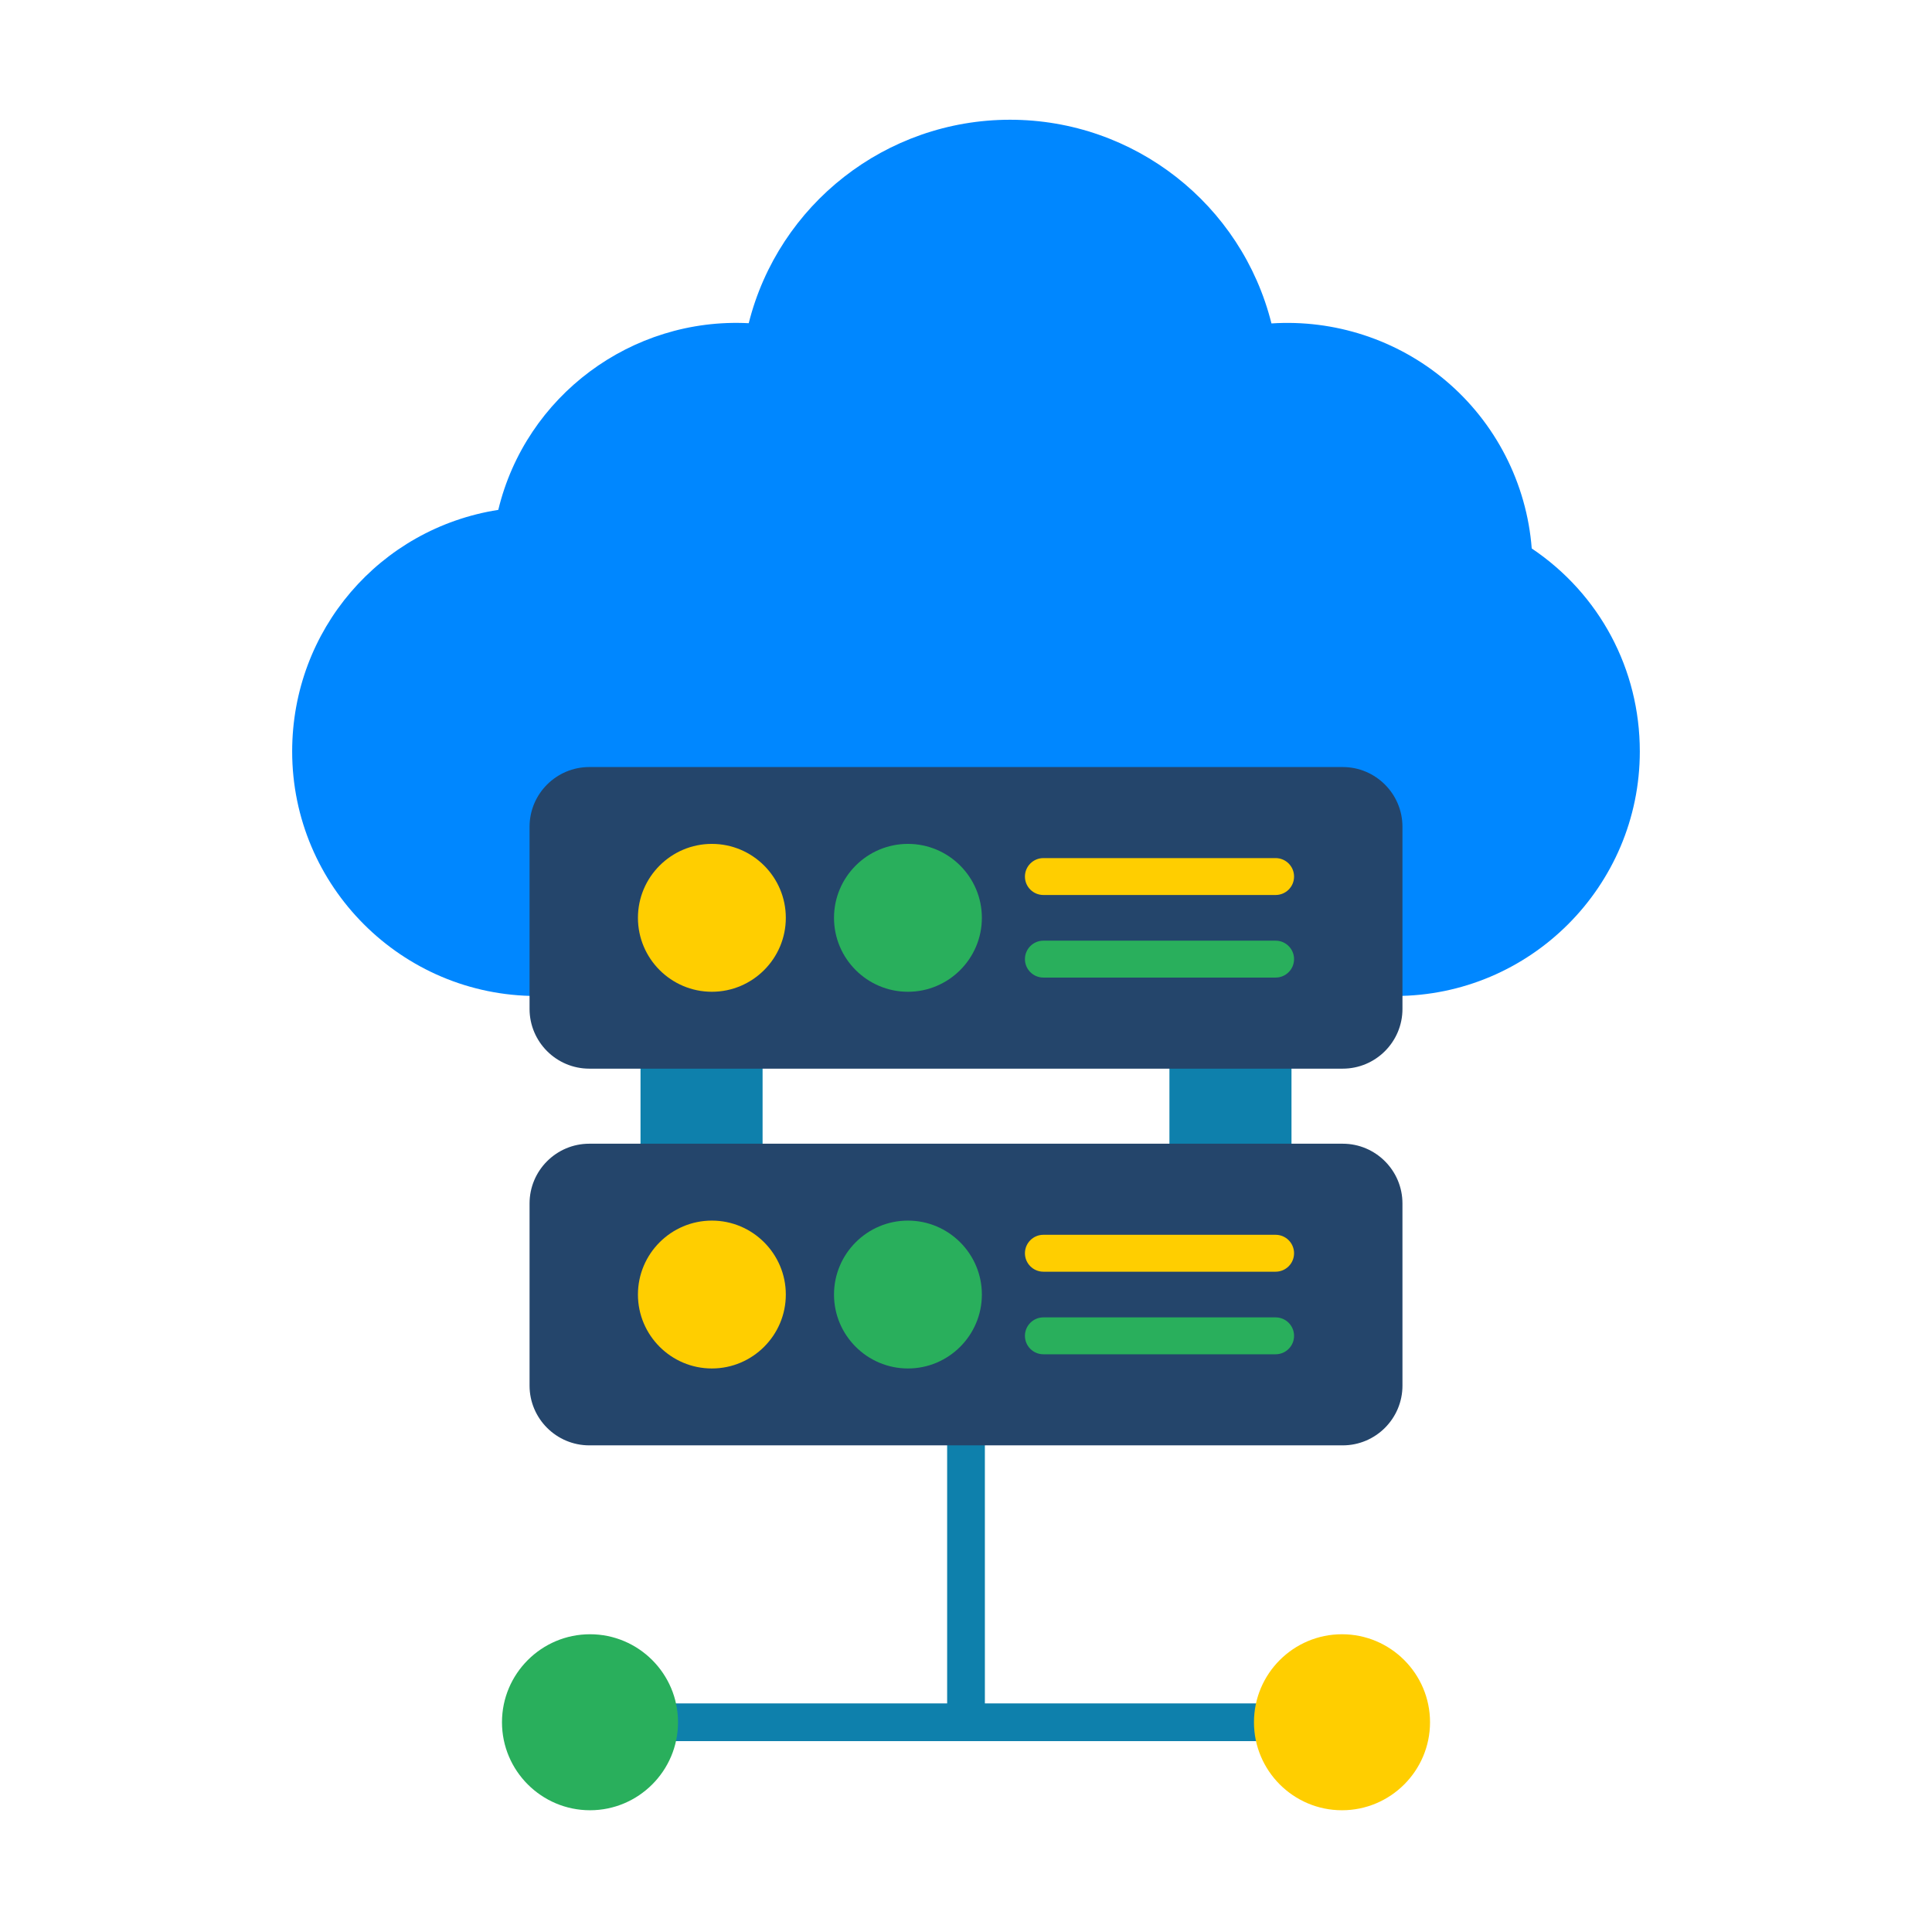 <svg clip-rule="evenodd" fill-rule="evenodd" height="173.397mm" image-rendering="optimizeQuality" shape-rendering="geometricPrecision" text-rendering="geometricPrecision" viewBox="0 0 173.397 173.397" width="173.397mm" xmlns="http://www.w3.org/2000/svg"><g id="Layer_x0020_1"><g id="_282835952"><g fill="#0e80ac"><path id="_282837920" d="m86.699 155.332c-.934 0-1.693-.758-1.693-1.693l0-24.559c0-.935.758-1.693 1.693-1.693.935 0 1.693.758 1.693 1.693l.001 24.559c0 .935-.759 1.693-1.694 1.693z"/><path id="_282837800" d="m114.814 156.265h-56.231c-.935 0-1.694-.758-1.694-1.693.001-.935.758-1.693 1.693-1.693l56.231-0c.934 0 1.693.759 1.693 1.693 0.0.935-.759 1.693-1.693 1.693z"/><path id="_282836816" d="m68.442 104.304h-10.956l.001-10.048 10.955 0z"/><path id="_282837032" d="m115.912 104.304h-10.956v-10.048l10.955 0z"/></g><path id="_282837440" d="m125.225 89.39h-1.012c-23.964 0-54.621 0-75.03 0h-1.011c-12.105 0-21.95-9.845-21.95-21.949 0-10.9 7.871-20.014 18.499-21.68 2.467-10.238 11.963-17.294 22.477-16.753 2.681-10.666 12.315-18.261 23.454-18.261 11.156-0 20.786 7.602 23.461 18.281 5.639-.369 11.252 1.449 15.607 5.107 4.507 3.785 7.301 9.244 7.753 15.089 6.091 4.092 9.7 10.838 9.7 18.216.001 12.104-9.848 21.949-21.948 21.949z" fill="#0087ff"/><path id="_282837344" d="m120.508 95.912h-67.617c-2.957 0-5.363-2.405-5.363-5.362l0-16.349c0-2.954 2.405-5.359 5.362-5.359l67.618-0c2.957 0 5.362 2.405 5.362 5.359l.001 16.349c0 2.957-2.406 5.362-5.362 5.362z" fill="#24456b"/><path id="_282837152" d="m63.891 89.011c-3.658 0-6.636-2.978-6.636-6.636 0-3.658 2.978-6.636 6.636-6.636 3.658 0 6.636 2.978 6.636 6.636 0 3.658-2.978 6.636-6.635 6.636z" fill="#ffce00"/><path id="_282837080" d="m81.488 89.011c-3.658 0-6.636-2.978-6.636-6.636.001-3.658 2.978-6.636 6.635-6.636 3.658 0 6.636 2.978 6.636 6.636 0 3.658-2.978 6.636-6.635 6.636z" fill="#29af5c"/><path id="_282836912" d="m114.487 80.326h-20.842c-.915 0-1.657-.738-1.657-1.656.001-.914.742-1.656 1.656-1.656h20.842c.914 0 1.656.742 1.656 1.656.001.918-.742 1.656-1.656 1.656z" fill="#ffce00"/><path id="_282836744" d="m114.487 87.737h-20.842c-.915 0-1.657-.742-1.657-1.656.001-.914.742-1.656 1.656-1.656l20.842-0c.914 0 1.656.742 1.656 1.656.001.914-.742 1.656-1.656 1.656z" fill="#29af5c"/><path id="_282837104" d="m120.508 129.721h-67.617c-2.957 0-5.363-2.405-5.363-5.362l0-16.349c0-2.957 2.405-5.362 5.362-5.362h67.618c2.957 0 5.362 2.405 5.362 5.362l.001 16.349c0 2.957-2.406 5.362-5.362 5.362z" fill="#24456b"/><path id="_282836624" d="m63.891 122.82c-3.658 0-6.636-2.978-6.636-6.635 0-3.658 2.978-6.636 6.636-6.636 3.658-0 6.636 2.978 6.636 6.636 0 3.657-2.978 6.635-6.635 6.635z" fill="#ffce00"/><path id="_282836384" d="m81.488 122.82c-3.658 0-6.636-2.978-6.636-6.635.001-3.658 2.978-6.636 6.635-6.636 3.658-0 6.636 2.978 6.636 6.636 0 3.657-2.978 6.635-6.635 6.635z" fill="#29af5c"/><path id="_282836600" d="m114.487 114.135h-20.842c-.915 0-1.657-.742-1.657-1.656.001-.914.742-1.656 1.656-1.656l20.842-0c.914 0 1.656.742 1.656 1.656.001.914-.742 1.656-1.656 1.656z" fill="#ffce00"/><path id="_282836000" d="m114.487 121.547h-20.842c-.915 0-1.657-.742-1.657-1.656.001-.914.742-1.656 1.656-1.656l20.842-0c.914 0 1.656.742 1.656 1.656.001.914-.742 1.656-1.656 1.656z" fill="#29af5c"/><path id="_282836552" d="m120.443 162.47c-4.355 0-7.899-3.544-7.899-7.898 0-4.355 3.544-7.898 7.899-7.898 4.359-0 7.902 3.544 7.902 7.898 0 4.354-3.544 7.898-7.901 7.898z" fill="#ffce00"/><path id="_282836120" d="m52.955 162.47c-4.358 0-7.902-3.544-7.902-7.898s3.544-7.898 7.902-7.898c4.355-0 7.898 3.544 7.898 7.898 0 4.354-3.544 7.898-7.898 7.898z" fill="#29af5c"/></g></g></svg>